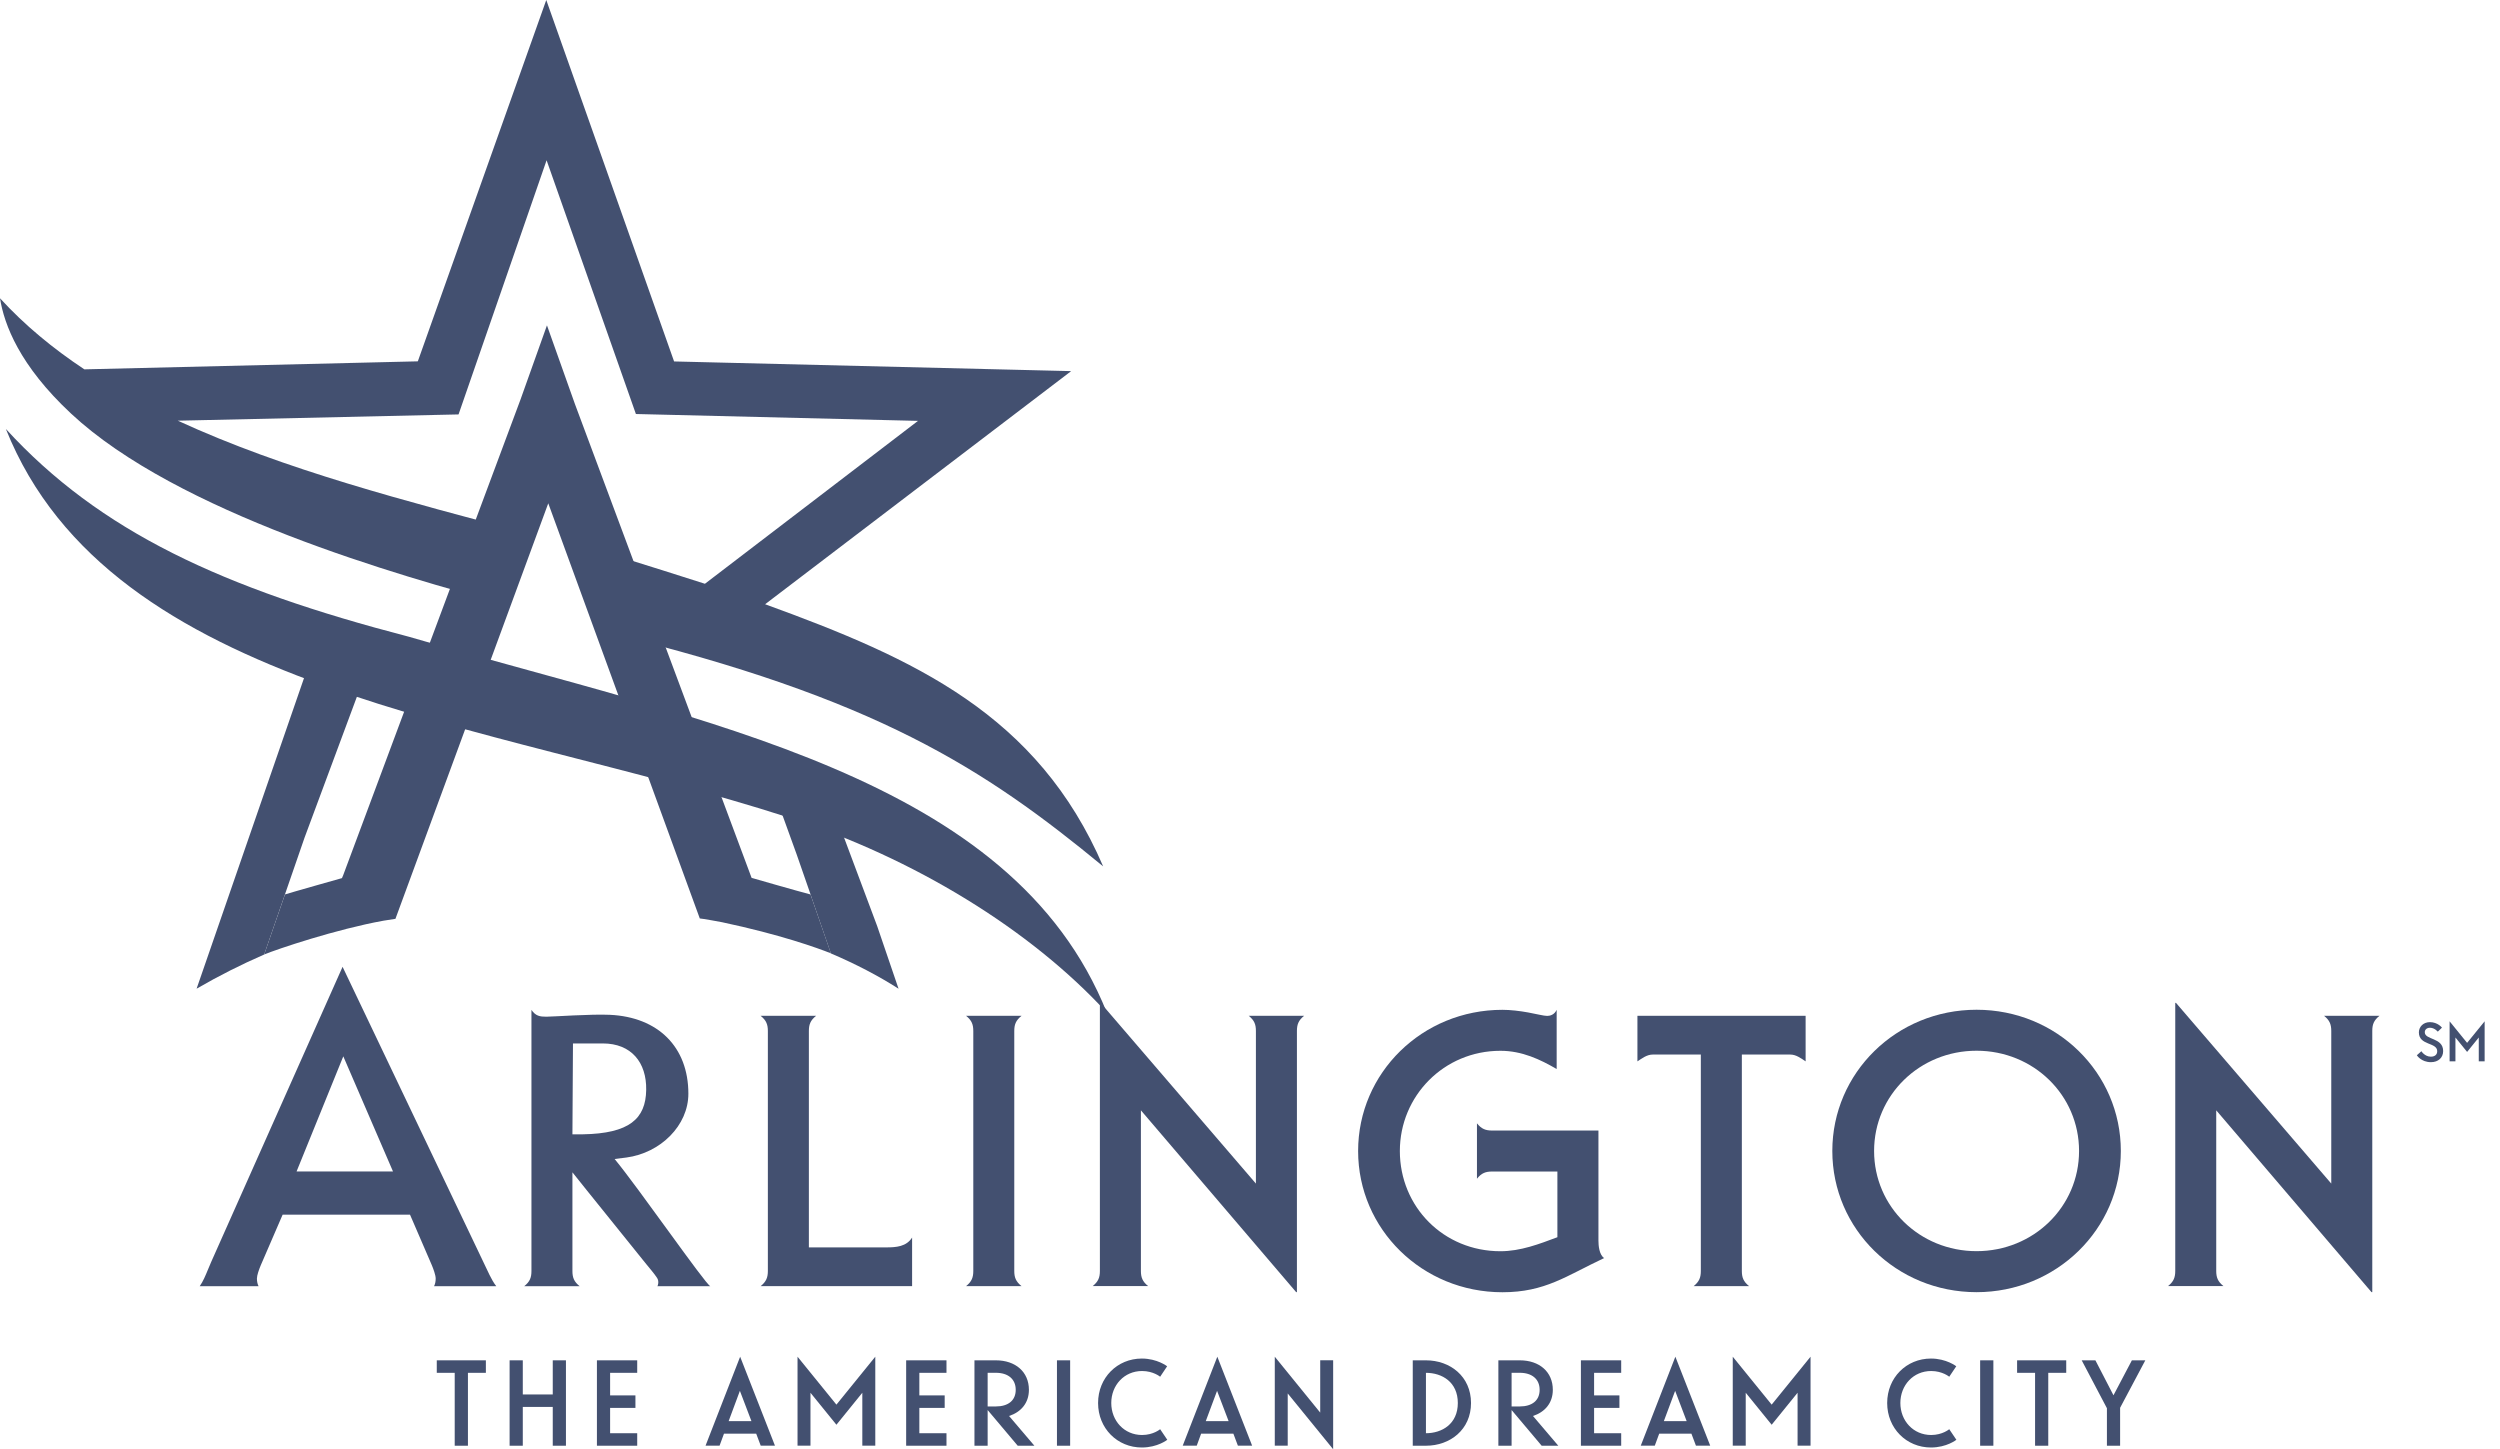 <svg width="69" height="40" viewBox="0 0 69 40" fill="none" xmlns="http://www.w3.org/2000/svg">
<g clip-path="url(#clip0_2618_169728)">
<path d="M15.799 35.081C15.799 35.258 15.841 35.374 15.998 35.499H14.469C14.626 35.374 14.668 35.258 14.668 35.081V27.873C14.783 28.041 14.898 28.061 15.077 28.061C15.265 28.061 16.322 27.984 16.834 28.009C18.164 28.071 18.999 28.897 18.999 30.186C18.999 31.065 18.23 31.822 17.287 31.948L16.963 31.988C17.622 32.785 19.447 35.415 19.603 35.499H18.142C18.159 35.491 18.197 35.36 18.135 35.27C18.052 35.144 17.936 35.013 17.811 34.858C17.599 34.594 17.349 34.285 17.104 33.98C16.445 33.167 15.799 32.356 15.799 32.356V35.081V35.081ZM15.799 31.307H16.089C17.371 31.285 17.822 30.879 17.835 30.082C17.848 29.322 17.423 28.799 16.637 28.799H15.814L15.799 31.307Z" fill="#435070"/>
<path d="M66.83 29.013C66.83 29.013 66.921 29.164 67.092 29.164C67.198 29.164 67.267 29.11 67.267 29.013C67.267 28.761 66.761 28.863 66.761 28.493C66.761 28.344 66.879 28.211 67.066 28.211C67.282 28.211 67.398 28.363 67.398 28.363L67.283 28.474C67.283 28.474 67.194 28.366 67.069 28.366C66.983 28.366 66.924 28.414 66.924 28.49C66.924 28.709 67.431 28.629 67.431 29.01C67.431 29.19 67.297 29.316 67.095 29.316C66.822 29.316 66.705 29.125 66.705 29.125L66.831 29.013L66.83 29.013Z" fill="#435070"/>
<path d="M68.576 29.293H68.414V28.635L68.092 29.033L67.77 28.635V29.293H67.609V28.188L68.092 28.783L68.576 28.188V29.293Z" fill="#435070"/>
<path d="M11.98 35.499H13.697C13.621 35.402 13.563 35.293 13.51 35.186L9.455 26.684L5.832 34.822C5.801 34.895 5.773 34.962 5.747 35.023C5.666 35.22 5.605 35.366 5.512 35.499H7.136C7.107 35.44 7.091 35.369 7.091 35.288C7.091 35.197 7.148 35.04 7.196 34.924L7.801 33.524H11.316L11.92 34.923C11.959 35.018 12.025 35.191 12.025 35.288C12.025 35.369 12.01 35.44 11.98 35.499V35.499ZM10.847 32.333H8.185L9.475 29.155L10.847 32.333Z" fill="#435070"/>
<path d="M25.174 35.497H20.994C21.151 35.371 21.193 35.255 21.193 35.078V28.456C21.193 28.278 21.151 28.163 20.994 28.037H22.524C22.366 28.163 22.325 28.278 22.325 28.456V34.428H24.462C24.735 34.428 25.017 34.407 25.174 34.156V35.497V35.497Z" fill="#435070"/>
<path d="M26.863 28.456C26.863 28.278 26.821 28.163 26.664 28.037H28.194C28.036 28.163 27.994 28.278 27.994 28.456V35.078C27.994 35.255 28.036 35.371 28.194 35.497H26.664C26.821 35.371 26.863 35.255 26.863 35.078V28.456Z" fill="#435070"/>
<path d="M30.378 27.68L34.663 32.667V28.455C34.663 28.277 34.622 28.162 34.464 28.036H35.994C35.837 28.162 35.795 28.277 35.795 28.455V35.663H35.774L31.489 30.645V35.077C31.489 35.255 31.531 35.37 31.688 35.496H30.158C30.316 35.37 30.357 35.255 30.357 35.077V27.68H30.378V27.68Z" fill="#435070"/>
<path d="M44.117 31.202V34.241C44.117 34.377 44.137 34.629 44.274 34.723C43.226 35.215 42.649 35.666 41.466 35.666C39.255 35.666 37.484 33.927 37.484 31.768C37.484 29.61 39.255 27.871 41.466 27.871C41.686 27.871 41.947 27.902 42.178 27.944C42.409 27.986 42.608 28.039 42.702 28.039C42.785 28.039 42.901 28.007 42.964 27.871V29.505C42.513 29.243 42.01 29.002 41.412 29.002C39.852 29.002 38.636 30.249 38.636 31.768C38.636 33.308 39.842 34.534 41.412 34.534C41.968 34.534 42.482 34.335 42.984 34.147V32.334H41.183C41.004 32.334 40.889 32.376 40.764 32.533V31.004C40.889 31.16 41.004 31.203 41.183 31.203H44.116L44.117 31.202Z" fill="#435070"/>
<path d="M49.835 28.037V29.294C49.709 29.21 49.573 29.106 49.416 29.106H48.075V35.078C48.075 35.255 48.117 35.371 48.274 35.497H46.745C46.902 35.371 46.943 35.255 46.943 35.078V29.106H45.613C45.456 29.106 45.319 29.21 45.193 29.294V28.037H49.835V28.037Z" fill="#435070"/>
<path d="M54.553 35.664C52.343 35.664 50.572 33.925 50.572 31.767C50.572 29.608 52.343 27.869 54.553 27.869C56.764 27.869 58.535 29.608 58.535 31.767C58.535 33.925 56.754 35.664 54.553 35.664V35.664ZM51.725 31.767C51.725 33.307 52.982 34.532 54.553 34.532C56.125 34.532 57.382 33.307 57.382 31.767C57.382 30.227 56.126 29 54.553 29C52.981 29 51.725 30.227 51.725 31.767Z" fill="#435070"/>
<path d="M60.058 27.68L64.343 32.667V28.455C64.343 28.277 64.301 28.162 64.144 28.036H65.674C65.516 28.162 65.475 28.277 65.475 28.455V35.663H65.453L61.168 30.645V35.077C61.168 35.255 61.21 35.37 61.367 35.496H59.838C59.995 35.37 60.037 35.255 60.037 35.077V27.68H60.058V27.68Z" fill="#435070"/>
<path d="M12.055 37.545H13.41V37.89H12.915V39.902H12.55V37.89H12.055V37.545Z" fill="#435070"/>
<path d="M15.256 38.831H14.429V39.902H14.065V37.545H14.429V38.487H15.256V37.545H15.62V39.902H15.256V38.831Z" fill="#435070"/>
<path d="M16.475 37.545H17.587V37.89H16.839V38.513H17.538V38.858H16.839V39.557H17.587V39.902H16.475V37.545Z" fill="#435070"/>
<path d="M20.428 37.445L21.389 39.901H20.996L20.871 39.569H19.982L19.86 39.901H19.473L20.428 37.445ZM20.11 39.224H20.74L20.421 38.387L20.11 39.224Z" fill="#435070"/>
<path d="M24.158 39.901H23.8V38.44L23.085 39.323L22.369 38.44V39.901H22.012V37.445L23.085 38.768L24.158 37.445V39.901Z" fill="#435070"/>
<path d="M25.01 37.545H26.123V37.89H25.374V38.513H26.073V38.858H25.374V39.557H26.123V39.902H25.01V37.545Z" fill="#435070"/>
<path d="M26.895 37.545H27.486C28.027 37.545 28.398 37.864 28.398 38.359C28.398 38.727 28.175 38.976 27.85 39.081L28.549 39.902H28.089L27.259 38.917V39.902H26.895V37.545V37.545ZM27.486 38.818C27.824 38.818 28.034 38.654 28.034 38.359C28.034 38.064 27.824 37.889 27.486 37.889H27.259V38.818H27.486V38.818Z" fill="#435070"/>
<path d="M29.536 37.545H29.172V39.902H29.536V37.545Z" fill="#435070"/>
<path d="M32.217 39.738C32.217 39.738 31.951 39.951 31.514 39.951C30.838 39.951 30.307 39.422 30.307 38.723C30.307 38.024 30.838 37.496 31.514 37.496C31.941 37.496 32.213 37.709 32.213 37.709L32.02 37.998C32.02 37.998 31.833 37.84 31.521 37.84C31.029 37.84 30.671 38.231 30.671 38.723C30.671 39.215 31.029 39.606 31.521 39.606C31.833 39.606 32.02 39.446 32.02 39.446L32.217 39.738V39.738Z" fill="#435070"/>
<path d="M33.598 37.445L34.559 39.901H34.166L34.041 39.569H33.151L33.03 39.901H32.643L33.598 37.445V37.445ZM33.279 39.224H33.91L33.591 38.387L33.279 39.224V39.224Z" fill="#435070"/>
<path d="M36.795 39.999L35.541 38.459V39.901H35.184V37.445L36.438 38.988V37.544H36.795V39.999Z" fill="#435070"/>
<path d="M38.992 37.545H39.356C40.023 37.545 40.6 37.988 40.6 38.723C40.6 39.459 40.022 39.902 39.356 39.902H38.992V37.545V37.545ZM39.356 37.89V39.557C39.799 39.557 40.236 39.301 40.236 38.723C40.236 38.146 39.803 37.89 39.356 37.89" fill="#435070"/>
<path d="M41.355 37.545H41.946C42.488 37.545 42.858 37.864 42.858 38.359C42.858 38.727 42.635 38.976 42.31 39.081L43.009 39.902H42.55L41.72 38.917V39.902H41.355V37.545V37.545ZM41.946 38.818C42.284 38.818 42.494 38.654 42.494 38.359C42.494 38.064 42.284 37.889 41.946 37.889H41.72V38.818H41.946Z" fill="#435070"/>
<path d="M43.633 37.545H44.745V37.89H43.997V38.513H44.696V38.858H43.997V39.557H44.745V39.902H43.633V37.545Z" fill="#435070"/>
<path d="M46.24 37.445L47.202 39.901H46.808L46.683 39.569H45.794L45.672 39.901H45.285L46.24 37.445V37.445ZM45.922 39.224H46.552L46.234 38.387L45.922 39.224V39.224Z" fill="#435070"/>
<path d="M49.971 39.901H49.613V38.44L48.898 39.323L48.182 38.44V39.901H47.824V37.445L48.898 38.768L49.971 37.445V39.901Z" fill="#435070"/>
<path d="M53.996 39.738C53.996 39.738 53.73 39.951 53.294 39.951C52.618 39.951 52.086 39.422 52.086 38.723C52.086 38.024 52.618 37.496 53.294 37.496C53.721 37.496 53.993 37.709 53.993 37.709L53.799 37.998C53.799 37.998 53.612 37.84 53.3 37.84C52.808 37.84 52.45 38.231 52.45 38.723C52.45 39.215 52.808 39.606 53.3 39.606C53.612 39.606 53.799 39.446 53.799 39.446L53.996 39.738H53.996Z" fill="#435070"/>
<path d="M55.017 37.545H54.652V39.902H55.017V37.545Z" fill="#435070"/>
<path d="M55.672 37.545H57.028V37.89H56.532V39.902H56.168V37.89H55.672V37.545Z" fill="#435070"/>
<path d="M58.151 38.867L57.455 37.545H57.833L58.332 38.51L58.84 37.545H59.211L58.515 38.855V39.902H58.151V38.867Z" fill="#435070"/>
<path d="M9.916 19.054L8.668 17.914L5.426 27.288C6.043 26.93 6.662 26.619 7.291 26.345L8.406 23.118L9.916 19.054Z" fill="#435070"/>
<path d="M22.629 21.335C22.055 21.133 21.551 20.911 20.955 20.727L21.987 23.579L22.332 24.572L22.407 24.792L22.406 24.791L22.932 26.314C23.617 26.606 24.246 26.934 24.8 27.289L24.21 25.56L22.629 21.336V21.335Z" fill="#435070"/>
<path d="M21.117 16.677L29.564 10.243L18.605 9.976L15.077 0L11.532 9.973L2.328 10.194C1.46 9.618 0.676 8.971 0 8.232C0.117 8.965 0.541 10.088 1.958 11.412C4.884 14.146 11.03 15.9 13.958 16.68L14.649 14.747C11.163 13.815 7.879 12.978 4.907 11.611L12.656 11.438L15.086 4.423L17.551 11.427H17.563L25.337 11.616L19.456 16.112C17.727 15.561 16.687 15.231 15.743 14.977L16.776 17.463C24.192 19.269 27.158 21.203 30.447 23.912C28.641 19.72 25.257 18.181 21.117 16.677" fill="#435070"/>
<path d="M0.162 11.84C3.066 19.099 13.432 19.876 21.743 22.556C25.221 23.677 28.451 25.66 30.55 27.951C27.933 21.41 19.449 19.952 11.296 17.577C6.138 16.236 2.757 14.673 0.162 11.84Z" fill="#435070"/>
<path d="M7.865 24.687C7.976 24.648 9.438 24.236 9.438 24.236L9.47 24.161L14.366 11.027L15.096 8.98L15.869 11.154L20.744 24.229C20.744 24.229 22.016 24.596 22.37 24.687L22.933 26.312C22.561 26.163 21.529 25.792 19.928 25.453C19.895 25.445 19.372 25.351 19.314 25.349L15.132 13.891L10.914 25.36C10.842 25.371 10.586 25.411 10.586 25.411C9.268 25.649 7.646 26.197 7.291 26.344L7.865 24.687V24.687Z" fill="#435070"/>
</g>
<defs>
<clipPath id="clip0_2618_169728">
<rect width="68.576" height="39.999" fill="white"/>
</clipPath>
</defs>
</svg>
